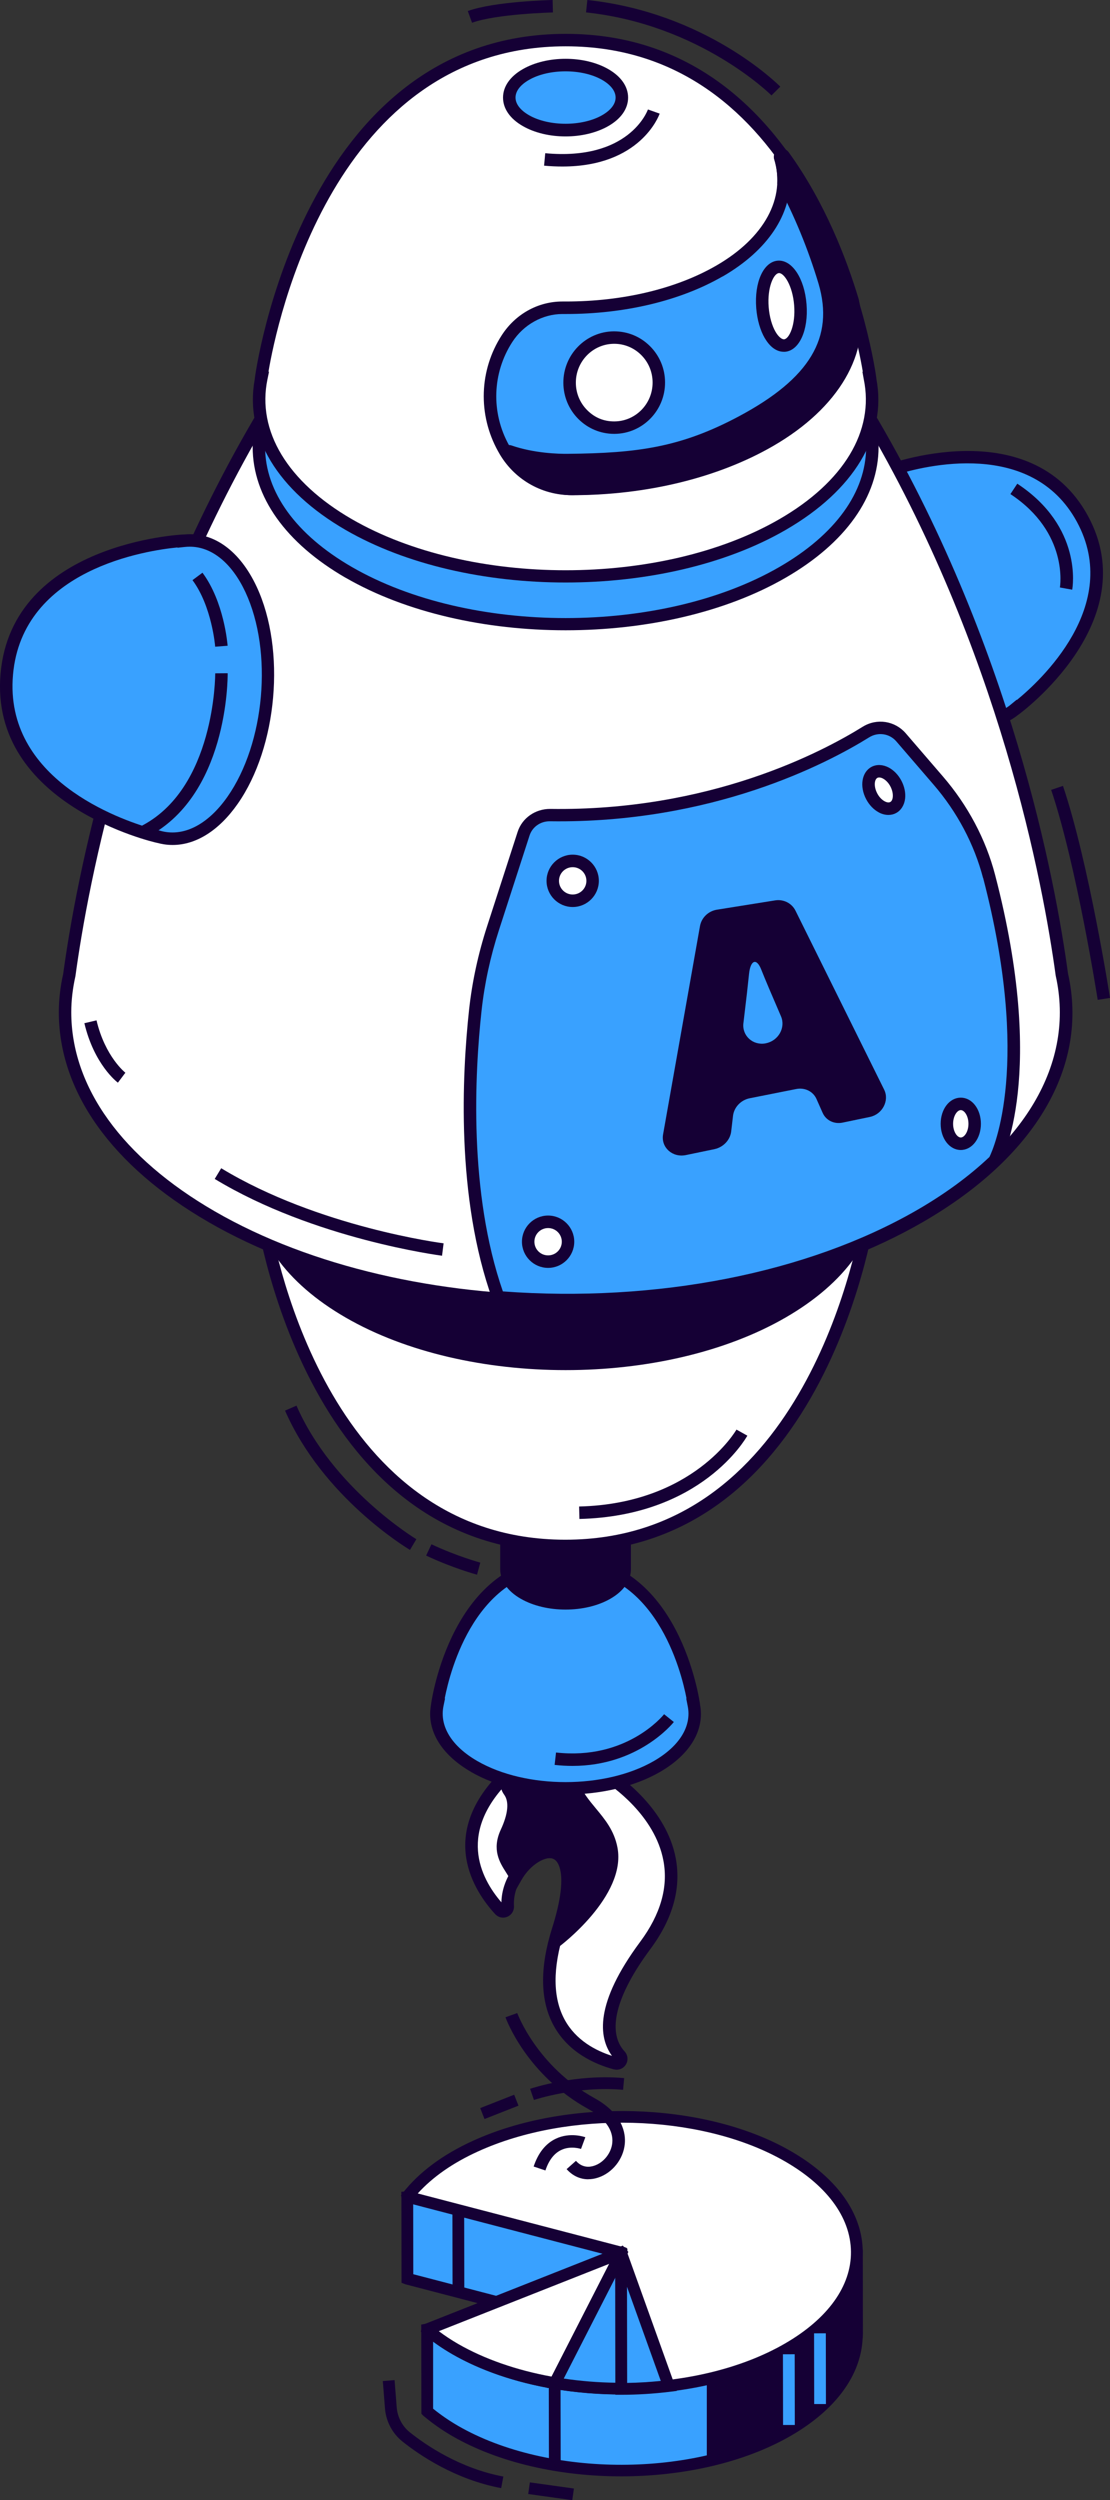 <?xml version="1.0" encoding="UTF-8"?><svg id="Camada_2" xmlns="http://www.w3.org/2000/svg" viewBox="0 0 221.15 497.7"><rect x="0" y="0" width="221.15" height="497.7" fill="#333333" stroke="none"/><defs><style>.cls-1{fill:#fff;}.cls-2{fill:#150035;}.cls-3{fill:#39a1ff;}</style></defs><g id="Layer_1"><path class="cls-3" d="M81.17,437.31l43.12-3.55s.01,0,.01,0l6.31,4.27s0,0,.01,0c9.43.77,18.49,3.15,25.69,7.14,2.55,1.41,4.74,2.96,6.61,4.59,0,0,.01,0,.02,0l7.74-1.39s.03,0,.03.02l.02,16.31h-.02c-.01,6.92-4.56,13.84-13.68,19.12-18.3,10.6-47.99,10.65-66.32.1-2.11-1.21-3.95-2.52-5.57-3.89,0,0,0-.01,0-.02l-.02-16.29s0-.02.02-.02l20.5-3.67s.03-.04,0-.04l-24.44-6.37s-.02-.01-.02-.02l-.02-16.28s0-.02.02-.02Z"/><path class="cls-2" d="M171.08,448.15s-.01-.02-.03-.02l-7.74,1.39s-.01,0-.02,0c-1.87-1.63-4.06-3.17-6.61-4.59-4.65-2.57-10.07-4.47-15.86-5.7v50.55c6.04-1.33,11.72-3.37,16.58-6.19,9.12-5.29,13.67-12.2,13.68-19.11h.02s-.02-16.33-.02-16.33Z"/><path class="cls-2" d="M171.91,464.72l-.02.72h-.02c-.32,7.39-5.35,14.26-14.25,19.42-18.59,10.77-48.87,10.82-67.49.1-2.06-1.19-3.99-2.54-5.85-4.11l-.32-.35-.03-17.75,16.34-2.93-19.48-5.08-.79-.3-.02-17.06-.02-1.06,44.2-3.72.45-.05,6.42,4.35c9.86.84,18.8,3.35,25.87,7.26,2.3,1.27,4.42,2.72,6.38,4.37l7.15-1.28.55-.12.92.7.02,16.9ZM82.32,438.39l.02,14.34,23.6,6.15.91.27-.08,1.89-20.48,3.65v14.81c1.56,1.26,3.24,2.41,5.02,3.44,17.98,10.34,47.2,10.3,65.15-.1,8.43-4.89,13.09-11.32,13.1-18.1v-14.95s-6.3,1.13-6.3,1.13l-.62.15-.47-.41c-1.89-1.64-4.04-3.13-6.41-4.44-6.85-3.79-15.58-6.22-25.36-7.02l-6.4-4.23-41.67,3.43Z"/><path class="cls-1" d="M123.76,448.41l-42.57-11.1s-.02-.02-.01-.04c2.96-3.77,7.4-7.24,13.56-10.05,18.19-8.3,44.86-7.61,61.56,1.63,18.99,10.51,19.23,27.93.72,38.66-18.3,10.6-47.99,10.65-66.32.1-2.1-1.21-3.93-2.51-5.55-3.87-.01-.01,0-.03,0-.04l38.61-15.26s.02-.04,0-.04Z"/><path class="cls-2" d="M171.89,448.22c.07,7.72-5,14.94-14.29,20.32-18.59,10.77-48.87,10.82-67.49.1-2.05-1.18-3.98-2.52-5.74-4l-.52-.47.27-1.31,35.94-14.2-39.27-10.24-.6-.23-.3-1.18.36-.46c3.26-4.15,7.97-7.65,14-10.39,18.63-8.49,45.55-7.77,62.61,1.67,5.29,2.93,9.29,6.44,11.82,10.3,2.07,3.16,3.17,6.56,3.21,10.08ZM124.05,447.28l.84.22.09,1.73-37.56,14.84c1.21.91,2.51,1.76,3.85,2.54,17.98,10.34,47.2,10.3,65.15-.1,8.53-4.94,13.19-11.43,13.12-18.27-.07-6.94-4.97-13.46-13.82-18.35-16.48-9.12-42.49-9.81-60.51-1.59-4.99,2.27-9,5.07-11.98,8.35l40.81,10.64Z"/><path class="cls-1" d="M85.23,463.68l38.54-15.23s.03.01.02.03l-13.27,25.94h0c-7.26-1.23-14.11-3.49-19.84-6.79-2.07-1.19-3.88-2.47-5.48-3.81-.05-.04-.03-.11.02-.13Z"/><path class="cls-2" d="M111.18,475.71l-.85-.14c-7.59-1.28-14.58-3.68-20.23-6.93-2.02-1.16-3.92-2.49-5.66-3.94l-.53-.5.26-1.36,39.1-15.45.81-.37,1.11,1.27-14.02,27.42ZM91.28,466.61c5.2,2.99,11.62,5.23,18.61,6.5l11.49-22.45-33.95,13.41c1.21.91,2.5,1.76,3.85,2.54Z"/><path class="cls-3" d="M123.77,448.54s.05-.01.05,0l.04,26.96h0c-4.49,0-8.98-.37-13.32-1.11l13.23-25.86Z"/><path class="cls-2" d="M125.04,476.68h-1.17c-4.54,0-9.09-.37-13.52-1.12l-1.57-.27,13.95-27.28.43-.85,1.84.47.04,29.05ZM122.69,474.33l-.03-21.05-10.34,20.22c3.42.51,6.89.79,10.37.83Z"/><path class="cls-3" d="M123.78,475.56l-.04-26.92s.05-.02.05,0l9.46,26.34c-3.12.38-6.3.58-9.47.58h0Z"/><path class="cls-2" d="M134.85,475.96l-1.46.18c-3.22.39-6.46.59-9.62.59h-1.17s-.04-28.08-.04-28.08v-1.01s2-.33,2-.33l10.29,28.65ZM131.65,473.97l-6.73-18.74.03,19.14c2.21-.04,4.46-.17,6.7-.4Z"/><rect class="cls-2" x="109.38" y="474.4" width="2.34" height="16.34" transform="translate(-.87 .2) rotate(-.1)"/><rect class="cls-3" x="155.98" y="468.67" width="2.34" height="14.08" transform="translate(-.81 .27) rotate(-.1)"/><rect class="cls-3" x="162.18" y="464.5" width="2.34" height="14.08" transform="translate(-.8 .28) rotate(-.1)"/><rect class="cls-2" x="90.13" y="440.33" width="2.34" height="16.34" transform="translate(-.76 .16) rotate(-.1)"/><path class="cls-2" d="M100.29,493.01c-8.63-1.62-15.38-6.21-18.64-8.81-1.5-1.2-2.45-3-2.61-4.95l-.43-5.44-2.34.19.43,5.44c.2,2.59,1.48,5,3.49,6.6,3.42,2.73,10.53,7.56,19.66,9.27l.43-2.3Z"/><rect class="cls-2" x="108.61" y="491.5" width="2.34" height="8.86" transform="translate(-396.55 536.16) rotate(-82.06)"/><path class="cls-2" d="M124.35,413.69c-9.76-.87-18.37,2.01-18.73,2.13l.76,2.22c.08-.03,8.51-2.84,17.76-2.02l.21-2.33Z"/><rect class="cls-2" x="95.84" y="418.25" width="7.27" height="2.34" transform="translate(-146.6 65.51) rotate(-21.47)"/><path class="cls-1" d="M120.4,352.77c.06.23.19.41.39.54,2.72,1.72,21.94,14.89,7.76,33.98-9.48,12.77-7.72,19.03-5.04,21.94.63.68,0,1.77-.9,1.52-6.57-1.77-17.42-7.58-11.42-26.57,7.68-24.3-10.73-15.45-10.04-4.68.06.87-.99,1.35-1.59.71-4.04-4.37-11.05-15,1.57-27.09,15.06-14.42,18.73-2.59,19.26-.35Z"/><path class="cls-2" d="M122.29,411.95c-3.86-1.04-9.06-3.39-11.96-8.68-2.73-4.98-2.83-11.53-.32-19.47,3.24-10.26,1.31-12.92.64-13.49-.95-.8-2.34-.29-3.08.08-2.74,1.37-5.42,5.12-5.17,9.03.06.94-.46,1.78-1.32,2.15-.85.36-1.79.16-2.42-.52-4.02-4.35-11.91-15.87,1.62-28.83,6.15-5.89,11.31-8.28,15.34-7.09,4.09,1.2,5.56,5.65,5.96,7.21,2.12,1.37,11.22,7.75,13.06,17.63,1.1,5.95-.6,12.03-5.08,18.05-6.87,9.26-8.69,16.49-5.12,20.36.66.72.77,1.77.26,2.6-.4.66-1.09,1.04-1.83,1.04-.19,0-.38-.03-.57-.08ZM102,354.01c-11,10.54-6.35,19.77-2.1,24.69.08-4.77,3.34-8.93,6.56-10.54,2.21-1.1,4.32-1.01,5.8.26,1.87,1.6,3.42,5.7.12,16.13-2.3,7.27-2.25,13.17.13,17.53,2.24,4.09,6.18,6.15,9.42,7.18-2.68-3.66-3.48-10.45,5.62-22.71,4.05-5.45,5.61-10.87,4.63-16.12-1.68-9.07-10.34-14.97-12.06-16.06-.47-.3-.8-.76-.93-1.3h0c-.26-1.08-1.33-4.68-4.28-5.55-.44-.13-.91-.19-1.41-.19-2.96,0-6.9,2.28-11.5,6.7Z"/><path class="cls-2" d="M100.9,364.77c2.06-4.45,1.52-6.9.54-8.24-.79-1.08-.58-2.58.52-3.35,4.06-2.83,10.31-7.12,11.81-7.1-2.77,12.73,6.51,13.95,8.04,21.95,1.63,8.57-10.68,18.26-11.03,18.44.19-.75.38-1.5.63-2.3,6.19-19.59-4.57-17.63-8.61-10.49-1.07-2.36-3.92-4.54-1.9-8.92Z"/><path class="cls-2" d="M109.69,385.7c.16-.62.32-1.24.53-1.9,2.84-8.99,1.89-13.03.21-13.76-1.57-.69-4.71.99-6.56,4.25l-1.2,2.12-1.01-2.22c-.23-.49-.54-.98-.86-1.48-1.21-1.9-2.87-4.49-1.03-8.47h0c1.47-3.16,1.7-5.58.67-6.98-.59-.81-.83-1.79-.67-2.77.16-.95.68-1.78,1.48-2.33,8.77-6.11,11.25-7.33,12.51-7.33h1.55s-.33,1.51-.33,1.51c-1.58,7.27,1,10.37,3.73,13.66,1.8,2.17,3.67,4.41,4.31,7.79,1.84,9.67-11.55,19.71-11.69,19.78l-2.47,1.26.82-3.14ZM102.67,354.2c-.31.22-.41.5-.45.71-.05.31.03.62.22.89,1.62,2.21,1.48,5.4-.42,9.49-1.27,2.73-.29,4.28.85,6.06,2.47-3.11,6.02-4.69,8.55-3.58,2.02.88,4.82,4.02,1.68,15.07,3.49-3.4,8.47-9.4,7.48-14.57-.52-2.75-2.11-4.65-3.78-6.67-2.59-3.12-5.5-6.62-4.63-13.58-1.57.85-4.42,2.65-9.51,6.19Z"/><path class="cls-3" d="M176.57,93.87h0s28.05-10.9,39.09,9.42c11.03,20.32-13.42,37.9-13.42,37.9h0c-3.59,3.03-9.04,3.07-15.07-.63-10.43-6.4-18.61-21.5-18.29-33.73.19-7.07,3.19-11.61,7.7-12.97Z"/><path class="cls-2" d="M186.5,141.63c-10.75-6.6-19.22-22.21-18.88-34.82.18-6.69,2.76-11.54,7.14-13.57h0s.15-.06.15-.06c.33-.15.66-.28,1.01-.39l.21-.08c.29-.11,29.2-11.03,40.63,10,11.42,21.04-13.53,39.32-13.78,39.51l-.15.1c-1.95,1.57-4.29,2.35-6.86,2.35-2.92,0-6.15-1.02-9.45-3.04ZM202.59,139.35c4.5-3.67,21.04-18.74,11.97-35.46-9.01-16.6-30.48-11.14-36.16-9.35l.04.06-1.51.45c-4.17,1.25-6.65,5.55-6.82,11.81-.32,11.81,7.62,26.45,17.69,32.64,5.33,3.27,10.3,3.54,13.62.73l1.14-.94.03.05Z"/><path class="cls-3" d="M87.14,339.37h-.02s3.61-28.33,25.55-28.34c21.94-.01,25.55,28.34,25.55,28.34h-.02c.91,4.37-1.52,8.94-7.33,12.29-10.05,5.8-26.35,5.8-36.41,0-5.81-3.36-8.24-7.92-7.33-12.29Z"/><path class="cls-2" d="M93.85,352.73c-5.51-3.18-8.4-7.53-8.13-12.12h0l.02-.19c.02-.33.07-.65.12-.98l.03-.23c.04-.29,4.01-29.41,26.79-29.42h.01c22.76,0,26.73,29.13,26.77,29.42l.02.17c.92,5.04-1.98,9.89-7.98,13.36-5.19,3-12.01,4.5-18.83,4.5s-13.63-1.5-18.82-4.5ZM112.69,312.27h-.01c-17.84,0-23,20.28-24.08,25.85h.07l-.31,1.49c-.83,4.01,1.62,8.01,6.74,10.96,9.7,5.6,25.47,5.59,35.17,0,5.12-2.96,7.57-6.95,6.74-10.96l-.29-1.49h.06c-1.07-5.57-6.21-25.85-24.07-25.85Z"/><path class="cls-2" d="M124.46,268.75v43.52c.04,1.77-1.1,3.55-3.45,4.91-4.6,2.66-12.06,2.66-16.66,0-2.3-1.33-3.45-3.07-3.45-4.81h0v-43.73l23.56.12Z"/><path class="cls-2" d="M103.73,318.25c-2.63-1.51-4.07-3.6-4.07-5.88v-44.99l26.04.14v44.72c.06,2.33-1.39,4.47-4.07,6.01-2.51,1.45-5.73,2.17-8.95,2.17s-6.44-.72-8.95-2.17ZM102.14,269.88v42.49c0,1.35,1,2.68,2.83,3.73,4.25,2.46,11.17,2.45,15.42,0,1.86-1.07,2.86-2.42,2.83-3.83v-42.28l-21.07-.11Z"/><path class="cls-1" d="M173.3,240.59h.04s-8.69,67.22-60.78,67.16c-52.09-.06-60.54-67.37-60.54-67.37h.04c-2.14-10.39,3.64-21.2,17.46-29.15,23.89-13.74,62.58-13.67,86.42.15,13.79,7.99,19.53,18.83,17.36,29.21Z"/><path class="cls-2" d="M112.56,308.99c-52.57-.07-61.68-67.78-61.77-68.46l-.03-.35c-2.1-11.26,4.49-22.18,18.14-30.03,24.19-13.91,63.51-13.84,87.67.16,13.55,7.86,20.1,18.72,18.07,29.91l-.07.54c-.09.68-9.42,68.25-61.93,68.24h-.08ZM171.79,241.74l.29-1.4c2.16-10.29-3.95-20.45-16.76-27.88-23.46-13.6-61.68-13.67-85.18-.15-12.84,7.38-18.98,17.52-16.86,27.82l.27,1.49h-.08c1.59,9.57,12.81,64.83,59.09,64.89h.07c46.33,0,57.69-55.46,59.26-64.76h-.11Z"/><path class="cls-2" d="M69.48,211.31c-23.86,13.78-23.86,36.12,0,49.9,23.86,13.78,62.56,13.78,86.42,0,23.86-13.78,23.86-36.12,0-49.9-23.86-13.78-62.56-13.78-86.42,0Z"/><path class="cls-2" d="M68.86,262.28c-11.94-6.89-18.52-16.14-18.52-26.02s6.58-19.13,18.52-26.02h0c24.17-13.96,63.5-13.96,87.66,0,11.94,6.89,18.52,16.14,18.52,26.02s-6.58,19.13-18.52,26.02c-12.09,6.98-27.96,10.47-43.83,10.47s-31.75-3.49-43.83-10.47ZM70.1,212.38c-11.14,6.43-17.28,14.91-17.28,23.87s6.14,17.44,17.28,23.87c23.49,13.56,61.7,13.56,85.18,0,11.14-6.43,17.28-14.91,17.28-23.87s-6.14-17.44-17.28-23.87c-11.74-6.78-27.17-10.17-42.59-10.17s-30.85,3.39-42.59,10.17Z"/><path class="cls-1" d="M12.96,201.49c0-2.49.3-4.98.86-7.45,2.44-17.92,11.16-65.48,38.96-112.01l59.91,5.04,59.91-5.04c27.81,46.53,36.53,94.1,38.96,112.01,3.84,17.11-5.59,35.02-28.35,48.16-38.95,22.49-102.09,22.49-141.04,0-19.47-11.24-29.21-25.98-29.21-40.71h0Z"/><path class="cls-2" d="M41.55,243.28c-19.24-11.11-29.83-25.95-29.83-41.79,0-2.5.3-5.09.87-7.61,2.49-18.29,11.28-65.88,39.13-112.48l.4-.67,60.47,5.11,60.68-5.11.4.67c27.84,46.59,36.64,94.18,39.11,112.38,4.15,18.45-6.4,36.5-28.94,49.51-19.61,11.33-45.38,16.99-71.14,16.99s-51.53-5.66-71.14-16.99ZM112.58,88.32l-59.13-4.98c-27.3,45.99-35.95,92.82-38.42,110.98-.55,2.45-.83,4.86-.83,7.18,0,14.92,10.15,28.99,28.59,39.64,38.54,22.25,101.26,22.25,139.8,0,21.53-12.43,31.65-29.5,27.74-46.92-2.46-18.06-11.11-64.89-38.4-110.87l-59.34,4.98Z"/><path class="cls-3" d="M69.48,64.05c-23.86,13.78-23.86,36.12,0,49.9,23.86,13.78,62.56,13.78,86.42,0s23.86-36.12,0-49.9c-23.86-13.78-62.56-13.78-86.42,0Z"/><path class="cls-2" d="M68.86,115.02c-11.94-6.9-18.52-16.14-18.52-26.03s6.58-19.13,18.52-26.02h0c24.17-13.95,63.5-13.95,87.66,0,11.94,6.9,18.52,16.14,18.52,26.02s-6.58,19.13-18.52,26.02c-12.09,6.98-27.96,10.46-43.83,10.46s-31.75-3.49-43.83-10.46ZM70.1,65.13c-11.14,6.43-17.28,14.91-17.28,23.87s6.14,17.44,17.28,23.87c23.49,13.56,61.7,13.56,85.18,0,11.14-6.43,17.28-14.91,17.28-23.87s-6.14-17.44-17.28-23.87c-11.74-6.78-27.17-10.17-42.59-10.17s-30.85,3.39-42.59,10.17Z"/><path class="cls-1" d="M52.07,75.24h-.04S60.6,8.01,112.69,7.98s60.66,67.27,60.66,67.27h-.04c2.16,10.38-3.61,21.21-17.41,29.18-23.86,13.78-62.56,13.78-86.42,0-13.8-7.97-19.57-18.8-17.41-29.18Z"/><path class="cls-2" d="M68.86,105.5c-13.57-7.84-20.14-18.7-18.12-29.91l.06-.5c.09-.68,9.32-68.32,61.89-68.35h.03c52.54,0,61.77,67.67,61.85,68.35l.04.36c2.11,11.25-4.46,22.18-18.09,30.05-12.08,6.98-27.96,10.46-43.83,10.46s-31.75-3.49-43.83-10.46ZM112.72,9.22h-.03c-46.25.02-57.59,55.22-59.2,64.78h.11l-.31,1.5c-2.14,10.29,3.99,20.44,16.81,27.85,23.49,13.56,61.7,13.56,85.18,0,12.83-7.4,18.95-17.56,16.81-27.85l-.27-1.5h.08c-1.61-9.57-12.95-64.78-59.17-64.78Z"/><path class="cls-3" d="M104.75,14.84c-4.38,2.53-4.38,6.63,0,9.16,4.38,2.53,11.48,2.53,15.86,0,4.38-2.53,4.38-6.63,0-9.16-4.38-2.53-11.48-2.53-15.86,0Z"/><path class="cls-2" d="M104.13,25.08c-2.52-1.45-3.91-3.46-3.91-5.65s1.39-4.2,3.91-5.65h0c4.8-2.77,12.31-2.77,17.1,0,2.52,1.45,3.91,3.46,3.91,5.65s-1.39,4.2-3.91,5.65c-2.4,1.38-5.47,2.08-8.55,2.08s-6.15-.69-8.55-2.08ZM105.37,15.92h0c-1.72.99-2.66,2.23-2.66,3.5s.95,2.51,2.66,3.5c3.96,2.29,10.65,2.29,14.62,0,1.72-.99,2.66-2.23,2.66-3.5s-.95-2.51-2.66-3.5c-1.98-1.14-4.64-1.72-7.31-1.72s-5.33.57-7.31,1.72Z"/><path class="cls-3" d="M31.43,166.52v.02S-.86,159.51,1.35,134.22c2.21-25.29,35.25-26.58,35.25-26.58v.02c5.13-.61,10.14,2.66,13.42,9.7,5.67,12.18,4.02,30.96-3.69,41.96-4.46,6.36-9.96,8.7-14.91,7.21Z"/><path class="cls-2" d="M32.67,168.08h0s-.11-.02-.11-.02c-.39-.06-.78-.15-1.17-.25l-.23-.05c-.33-.07-33.32-7.57-31.05-33.65,2.28-26.08,36.1-27.7,36.44-27.71h.19c5.81-.57,11.06,3.24,14.41,10.43,5.83,12.51,4.13,31.89-3.8,43.2-3.73,5.33-8.32,8.18-12.95,8.18-.58,0-1.15-.04-1.73-.13ZM36.75,108.89l-1.39.15v-.06c-6,.58-30.93,4.24-32.77,25.35-1.82,20.82,21.38,28.84,27.59,30.61v-.08l1.6.48c4.63,1.39,9.56-1.06,13.54-6.73,7.47-10.66,9.08-28.93,3.58-40.73-2.71-5.81-6.71-9.05-11.09-9.05-.35,0-.71.02-1.06.06Z"/><path class="cls-3" d="M143.34,53.96c10.48-6.05,14.54-14.63,12.1-22.61-.12-.4.39-.67.64-.33,6.9,9.53,11.2,20.3,13.76,28.83,2.24,9.83-3.4,20.32-16.47,27.87-10.91,6.3-25.12,9.49-39.42,9.63-5.6.05-10.79-2.98-13.51-7.88l-.13-.24c-3.82-6.87-3.54-15.25.71-21.81h0c2.44-3.78,6.62-6.17,11.12-6.14,11.28.09,22.6-2.34,31.2-7.31Z"/><path class="cls-2" d="M99.36,90.06l-.14-.24c-4.04-7.28-3.76-16.13.75-23.09,2.72-4.21,7.22-6.71,12.06-6.71.24,0,.47,0,.7,0,11.36,0,21.98-2.53,29.98-7.15h0c9.58-5.53,13.89-13.45,11.53-21.17-.23-.76.12-1.57.83-1.92.7-.35,1.55-.14,2.01.5,7.31,10.08,11.62,21.45,13.97,29.28,2.45,10.72-3.93,21.64-17.06,29.22-10.69,6.17-24.91,9.65-40.03,9.79-.05,0-.1,0-.16,0-6,0-11.52-3.25-14.45-8.52ZM143.96,55.03h0c-8.37,4.83-19.44,7.48-31.22,7.48-.23,0-.44,0-.69,0-3.94,0-7.75,2.13-9.98,5.57-4.01,6.19-4.26,14.06-.67,20.53l.14.24c2.51,4.51,7.14,7.28,12.41,7.24,14.7-.14,28.48-3.5,38.81-9.46,12.14-7.01,18.08-16.92,15.91-26.43-2.02-6.72-5.56-16.21-11.29-25.11.39,7.5-4.39,14.74-13.4,19.95Z"/><path class="cls-2" d="M113.17,91.58c14.29-.13,22.88-1.35,34.61-7.6,13.32-7.11,20.11-15.54,16.47-27.87-1.78-5.91-4.42-12.9-8.15-19.81.05-1.66-.16-3.32-.66-4.96-.12-.4.39-.67.64-.33,6.9,9.53,11.2,20.3,13.76,28.83,2.24,9.83-3.4,20.32-16.47,27.87-10.91,6.3-25.12,9.63-39.42,9.63-5.64,0-9.85-4.05-12.73-7.06-.19-.2.02-.51.29-.42,4.71,1.64,9.85,1.75,11.66,1.73Z"/><path class="cls-2" d="M100.32,91.13c-.48-.5-.56-1.26-.18-1.84.38-.59,1.1-.84,1.78-.61,4.47,1.55,9.35,1.69,11.25,1.66h0c13.83-.13,22.45-1.28,34.04-7.46,14.14-7.54,19.03-15.69,15.87-26.41-2.07-6.9-4.86-13.66-8.05-19.58l-.16-.29v-.33c.05-1.56-.15-3.09-.6-4.56-.23-.76.12-1.57.83-1.92.7-.35,1.55-.14,2.01.5,7.3,10.08,11.62,21.44,13.97,29.28,2.45,10.71-3.93,21.64-17.06,29.22-10.94,6.32-25.16,9.79-40.04,9.79-5.71,0-9.93-3.58-13.63-7.45ZM157.36,36c3.21,5.99,6,12.81,8.09,19.76,3.51,11.91-1.91,21.22-17.08,29.31-12.04,6.42-20.94,7.62-35.18,7.75-1.48.02-4.78-.06-8.35-.79,2.64,2.31,5.6,4.05,9.12,4.05,14.45,0,28.23-3.36,38.8-9.46,12.14-7.01,18.07-16.92,15.91-26.43-2.02-6.73-5.57-16.24-11.32-25.15.02.32.02.64.02.96Z"/><path class="cls-1" d="M151.91,61.27c.34,4.33,2.31,7.7,4.39,7.53,2.08-.16,3.49-3.8,3.15-8.13-.34-4.33-2.31-7.7-4.39-7.53s-3.49,3.8-3.15,8.13Z"/><path class="cls-2" d="M152.38,67.34c-.92-1.58-1.53-3.7-1.71-5.98-.41-5.17,1.44-9.24,4.29-9.47,2.84-.21,5.32,3.51,5.73,8.67.41,5.17-1.44,9.24-4.29,9.47-.08,0-.17,0-.25,0-1.42,0-2.75-.95-3.77-2.71ZM155.16,54.37c-1.01.08-2.33,2.83-2.01,6.79.15,1.88.65,3.68,1.38,4.92.55.94,1.22,1.49,1.68,1.47,1.01-.08,2.33-2.83,2.01-6.79-.31-3.9-1.99-6.4-3.01-6.4-.02,0-.03,0-.05,0Z"/><path class="cls-1" d="M113.48,76.23c.03,4.95,4.04,8.94,8.95,8.9,4.91-.03,8.86-4.08,8.83-9.03-.03-4.95-4.04-8.94-8.95-8.9-4.91.03-8.86,4.08-8.83,9.03Z"/><path class="cls-2" d="M115.25,83.43c-1.92-1.91-2.99-4.47-3.01-7.19-.04-5.63,4.47-10.24,10.06-10.28,2.78,0,5.26,1.03,7.19,2.94,1.92,1.91,3,4.47,3.01,7.19.04,5.63-4.47,10.24-10.06,10.28h-.07c-2.68,0-5.21-1.04-7.12-2.94ZM122.32,68.44c-4.22.03-7.62,3.52-7.59,7.78h-1.24s1.24,0,1.24,0c.01,2.06.82,4,2.28,5.45,1.45,1.45,3.27,2.24,5.42,2.22,4.22-.03,7.62-3.52,7.59-7.78-.01-2.06-.82-4-2.28-5.45-1.44-1.43-3.34-2.22-5.37-2.22h-.05Z"/><path class="cls-3" d="M98.23,184.75l6.08-18.78c.74-2.27,2.88-3.75,5.27-3.71,31.8.5,54.35-11.2,62.95-16.53,2.28-1.41,5.23-.98,6.98,1.05l7.42,8.61c4.77,5.52,8.29,12.04,10.13,19.09,10.35,39.67,1.21,56.34,1.06,56.6-4.07,3.87-8.98,7.52-14.77,10.86-22.93,13.24-54.25,18.67-84.08,16.32-7.18-19.94-6-44.09-4.58-57.17.6-5.56,1.81-11.03,3.54-16.35Z"/><path class="cls-2" d="M99.18,259.51l-.8-.06-.27-.75c-7.3-20.28-6.05-44.87-4.65-57.73.6-5.51,1.81-11.1,3.59-16.59l6.08-18.78c.9-2.78,3.55-4.58,6.47-4.57,31.76.48,54.09-11.27,62.27-16.35,2.82-1.75,6.42-1.2,8.58,1.29l7.42,8.61c4.95,5.74,8.55,12.51,10.39,19.59,10.39,39.82,1.33,56.81.94,57.52l-.23.3c-4.22,4.01-9.27,7.72-15,11.04-19.12,11.04-44.39,17.03-70.89,17.03-4.61,0-9.25-.18-13.9-.55ZM195.86,174.79c-1.75-6.71-5.16-13.15-9.87-18.6l-7.42-8.61c-1.35-1.56-3.61-1.9-5.38-.81-8.37,5.2-31.21,17.19-63.62,16.72-.02,0-.05,0-.07,0-1.84,0-3.45,1.14-4,2.85l-6.08,18.78c-1.73,5.33-2.9,10.75-3.48,16.1-1.36,12.48-2.59,36.19,4.25,55.86,30.69,2.27,60.73-3.62,82.56-16.22,5.5-3.18,10.34-6.72,14.38-10.54.86-1.76,8.37-18.64-1.25-55.53Z"/><ellipse class="cls-1" cx="191.42" cy="223.72" rx="2.77" ry="3.97"/><path class="cls-2" d="M187.41,223.72c0-2.92,1.76-5.21,4.01-5.21s4.01,2.29,4.01,5.21-1.76,5.21-4.01,5.21-4.01-2.29-4.01-5.21ZM189.89,223.72c0,1.56.81,2.72,1.53,2.72s1.53-1.16,1.53-2.72-.81-2.73-1.53-2.73-1.53,1.16-1.53,2.73Z"/><path class="cls-1" d="M173.68,158.54c1.03,1.94,2.94,2.93,4.26,2.23,1.33-.71,1.57-2.85.54-4.78-1.03-1.94-2.94-2.93-4.27-2.23-1.33.7-1.57,2.85-.54,4.78Z"/><path class="cls-2" d="M175.12,161.74c-1.03-.54-1.93-1.47-2.54-2.62h0c-1.37-2.58-.9-5.42,1.06-6.46,1-.53,2.24-.48,3.4.12,1.03.54,1.93,1.47,2.54,2.62.61,1.15.88,2.42.75,3.57-.15,1.3-.81,2.36-1.81,2.89-.46.25-.98.37-1.52.37-.62,0-1.26-.16-1.89-.49ZM174.81,154.85c-.62.33-.76,1.72-.03,3.1.37.71.92,1.28,1.5,1.58.2.11.71.33,1.09.13.38-.2.48-.75.5-.97.07-.65-.1-1.42-.47-2.13-.37-.71-.92-1.28-1.5-1.58-.14-.08-.44-.21-.74-.21-.12,0-.24.02-.35.08Z"/><path class="cls-1" d="M105.23,247.19c0,2.19,1.78,3.97,3.97,3.97s3.97-1.78,3.97-3.97-1.78-3.97-3.97-3.97-3.97,1.78-3.97,3.97Z"/><path class="cls-2" d="M103.99,247.19c0-2.87,2.34-5.21,5.21-5.21s5.21,2.34,5.21,5.21-2.34,5.21-5.21,5.21-5.21-2.34-5.21-5.21ZM106.47,247.19c0,1.5,1.22,2.72,2.73,2.72s2.73-1.22,2.73-2.72-1.22-2.72-2.73-2.72-2.73,1.22-2.73,2.72Z"/><path class="cls-1" d="M110.13,175.35c0,2.19,1.78,3.97,3.97,3.97s3.97-1.78,3.97-3.97-1.78-3.97-3.97-3.97-3.97,1.78-3.97,3.97Z"/><path class="cls-2" d="M108.89,175.35c0-2.87,2.34-5.21,5.21-5.21s5.21,2.34,5.21,5.21-2.34,5.21-5.21,5.21-5.21-2.34-5.21-5.21ZM111.37,175.35c0,1.5,1.22,2.72,2.73,2.72s2.73-1.22,2.73-2.72-1.22-2.72-2.73-2.72-2.73,1.22-2.73,2.72Z"/><path class="cls-2" d="M28.94,166.82c16.47-8.13,16.43-31.8,16.42-32.8l-2.48.02c0,.23.03,23.12-15.03,30.55l1.1,2.23Z"/><path class="cls-2" d="M42.87,128.74l2.48-.19c-.03-.35-.7-8.74-5.01-14.54l-1.99,1.48c3.87,5.21,4.52,13.16,4.52,13.24Z"/><path class="cls-2" d="M213.62,117.4c.09-.51,2.11-12.52-10.94-21.11l-1.37,2.07c11.69,7.7,9.88,18.48,9.86,18.59l2.44.44Z"/><path class="cls-2" d="M112.05,33.15c15.48,0,19.21-10.07,19.38-10.53l-2.34-.83c-.15.42-3.88,10.25-20.46,8.71l-.23,2.48c1.28.12,2.5.17,3.65.17Z"/><path class="cls-2" d="M88.07,249.98l.31-2.47c-.25-.03-24.97-3.22-44.31-14.95l-1.29,2.13c19.81,12.01,45.04,15.25,45.29,15.29Z"/><path class="cls-2" d="M23.49,215.53l1.49-1.98s-4.03-3.15-5.75-10.43l-2.42.57c1.94,8.21,6.48,11.7,6.68,11.84Z"/><path class="cls-2" d="M115.44,302.38c24.27-.58,33.09-15.93,33.46-16.58l-2.17-1.21c-.08.15-8.57,14.77-31.35,15.31l.06,2.48Z"/><path class="cls-2" d="M114.07,351.54c13.04,0,19.87-8.35,20.18-8.74l-1.94-1.55c-.3.38-7.57,9.19-21.53,7.62l-.28,2.47c1.24.14,2.43.2,3.57.2Z"/><path class="cls-2" d="M153.7,19l1.76-1.75c-.6-.6-14.87-14.74-38.44-17.25l-.26,2.47c22.7,2.41,36.8,16.38,36.94,16.52Z"/><path class="cls-2" d="M81.68,308.55l1.27-2.14c-.16-.1-16.68-10.09-23.88-26.59l-2.28.99c7.53,17.25,24.18,27.31,24.89,27.73Z"/><path class="cls-2" d="M117.21,433.82c.63,0,1.28-.1,1.94-.32,2.85-.92,5.05-3.68,5.33-6.7.2-2.06-.33-5.97-6.05-9.13-11.47-6.33-15.34-16.83-15.38-16.93l-2.34.84c.17.47,4.23,11.49,16.51,18.27,3.32,1.83,5.01,4.22,4.77,6.72-.19,2.03-1.72,3.96-3.63,4.57-.97.32-2.39.4-3.61-.98l-1.86,1.65c1.17,1.32,2.68,2.02,4.3,2.02Z"/><path class="cls-2" d="M108.66,432.09c.68-2.04,1.73-3.41,3.13-4.08,1.92-.93,3.95-.22,3.97-.22l.86-2.33c-.12-.04-3-1.08-5.9.3-2.02.97-3.5,2.83-4.4,5.53l2.35.79Z"/><path class="cls-2" d="M218.69,199.04l2.46-.38c-.04-.27-4.22-26.94-9.37-42.21l-2.35.79c5.08,15.07,9.23,41.54,9.27,41.8Z"/><path class="cls-2" d="M94.05,4.53c4.84-1.77,15.99-2.05,16.11-2.05l-.06-2.48c-.47.01-11.68.29-16.9,2.2l.85,2.33Z"/><path class="cls-2" d="M95.04,313.47l.65-2.4s-4.66-1.26-9.73-3.65l-1.06,2.25c5.28,2.49,9.95,3.75,10.15,3.81Z"/><path class="cls-2" d="M142.35,228.76l-5.69,1.18c-2.69.56-5.01-1.53-4.55-4.12l7.35-41.46c.3-1.68,1.67-3,3.39-3.27l11.58-1.85c1.68-.27,3.32.56,4.06,2.05l17.67,35.64c1.07,2.17-.36,4.9-2.85,5.42l-5.44,1.13c-1.68.35-3.3-.44-3.97-1.94l-1.23-2.77c-.67-1.5-2.32-2.32-4.03-1.98l-9.27,1.84c-1.76.35-3.13,1.79-3.33,3.51l-.36,3.09c-.2,1.71-1.57,3.16-3.34,3.53ZM152.56,207.69c2.52-.47,4.01-3.13,3.04-5.37-1.9-4.39-3.22-7.5-3.93-9.3-.93-2.37-2.15-1.93-2.44.88-.29,2.8-.55,5.08-.77,6.84l-.35,2.96c-.29,2.5,1.91,4.48,4.44,4h0Z"/></g></svg>